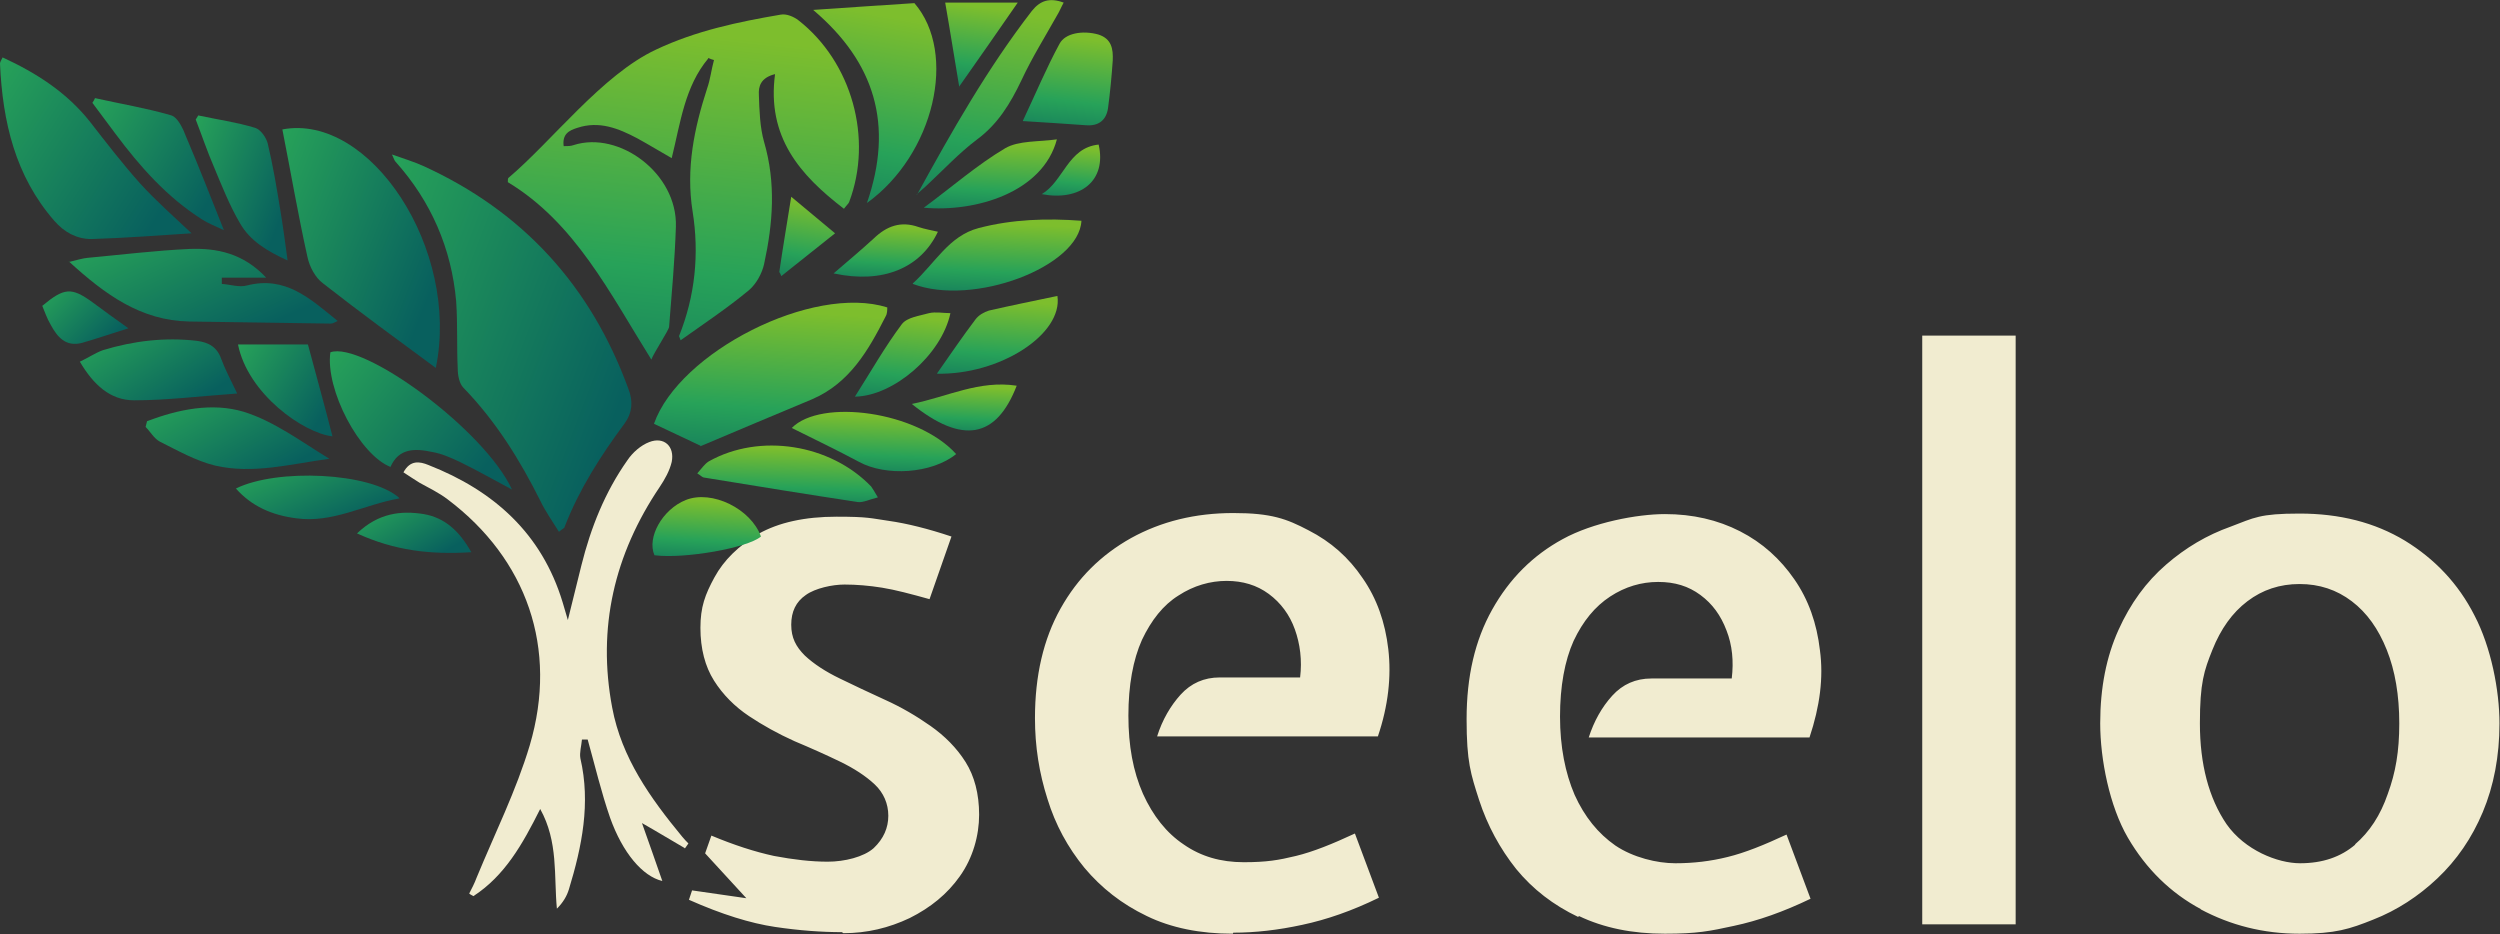 <svg xmlns="http://www.w3.org/2000/svg" xmlns:xlink="http://www.w3.org/1999/xlink" viewBox="0 0 479 179"><rect x="0" y="0" width="479" height="179" fill="#333333" stroke="none"/><defs><style>      .cls-1 {        fill: none;      }      .cls-2 {        fill: url(#Dégradé_sans_nom_9);      }      .cls-3 {        fill: url(#Dégradé_sans_nom_6);      }      .cls-4 {        fill: url(#Dégradé_sans_nom_7);      }      .cls-5 {        fill: url(#Dégradé_sans_nom_4);      }      .cls-6 {        fill: url(#Dégradé_sans_nom_5);      }      .cls-7 {        fill: url(#Dégradé_sans_nom_2);      }      .cls-8 {        fill: url(#Dégradé_sans_nom_3);      }      .cls-9 {        fill: url(#Dégradé_sans_nom_8);      }      .cls-10 {        fill: url(#Dégradé_sans_nom);      }      .cls-11 {        fill: url(#Dégradé_sans_nom_19);      }      .cls-12 {        fill: url(#Dégradé_sans_nom_18);      }      .cls-13 {        fill: url(#Dégradé_sans_nom_13);      }      .cls-14 {        fill: url(#Dégradé_sans_nom_10);      }      .cls-15 {        fill: url(#Dégradé_sans_nom_12);      }      .cls-16 {        fill: url(#Dégradé_sans_nom_15);      }      .cls-17 {        fill: url(#Dégradé_sans_nom_11);      }      .cls-18 {        fill: url(#Dégradé_sans_nom_17);      }      .cls-19 {        fill: url(#Dégradé_sans_nom_14);      }      .cls-20 {        fill: url(#Dégradé_sans_nom_16);      }      .cls-21 {        fill: url(#Dégradé_sans_nom_28);      }      .cls-22 {        fill: url(#Dégradé_sans_nom_29);      }      .cls-23 {        fill: url(#Dégradé_sans_nom_30);      }      .cls-24 {        fill: url(#Dégradé_sans_nom_26);      }      .cls-25 {        fill: url(#Dégradé_sans_nom_25);      }      .cls-26 {        fill: url(#Dégradé_sans_nom_23);      }      .cls-27 {        fill: url(#Dégradé_sans_nom_20);      }      .cls-28 {        fill: url(#Dégradé_sans_nom_27);      }      .cls-29 {        fill: url(#Dégradé_sans_nom_24);      }      .cls-30 {        fill: url(#Dégradé_sans_nom_22);      }      .cls-31 {        fill: url(#Dégradé_sans_nom_21);      }      .cls-32 {        fill-rule: evenodd;      }      .cls-32, .cls-33 {        fill: #f1ecd0;      }      .cls-34 {        clip-path: url(#clippath);      }    </style><clipPath id="clippath"><rect class="cls-1" width="213.2" height="174"></rect></clipPath><linearGradient id="D&#xE9;grad&#xE9;_sans_nom" data-name="D&#xE9;grad&#xE9; sans nom" x1="119.2" y1="103.5" x2="10.8" y2="145.1" gradientTransform="translate(0 180) scale(1 -1)" gradientUnits="userSpaceOnUse"><stop offset="0" stop-color="#08605e"></stop><stop offset=".5" stop-color="#27a259"></stop><stop offset="1" stop-color="#7dbe2d"></stop></linearGradient><linearGradient id="D&#xE9;grad&#xE9;_sans_nom_2" data-name="D&#xE9;grad&#xE9; sans nom 2" x1="84" y1="127.6" x2="13.1" y2="155.8" gradientTransform="translate(0 180) scale(1 -1)" gradientUnits="userSpaceOnUse"><stop offset="0" stop-color="#08605e"></stop><stop offset=".5" stop-color="#27a259"></stop><stop offset="1" stop-color="#7dbe2d"></stop></linearGradient><linearGradient id="D&#xE9;grad&#xE9;_sans_nom_3" data-name="D&#xE9;grad&#xE9; sans nom 3" x1="29.9" y1="137.8" x2="-41" y2="182.9" gradientTransform="translate(0 180) scale(1 -1)" gradientUnits="userSpaceOnUse"><stop offset="0" stop-color="#08605e"></stop><stop offset=".5" stop-color="#27a259"></stop><stop offset="1" stop-color="#7dbe2d"></stop></linearGradient><linearGradient id="D&#xE9;grad&#xE9;_sans_nom_4" data-name="D&#xE9;grad&#xE9; sans nom 4" x1="43.6" y1="114.1" x2="19" y2="167.4" gradientTransform="translate(0 180) scale(1 -1)" gradientUnits="userSpaceOnUse"><stop offset="0" stop-color="#08605e"></stop><stop offset=".5" stop-color="#27a259"></stop><stop offset="1" stop-color="#7dbe2d"></stop></linearGradient><linearGradient id="D&#xE9;grad&#xE9;_sans_nom_5" data-name="D&#xE9;grad&#xE9; sans nom 5" x1="90.4" y1="87.3" x2="32.4" y2="133.6" gradientTransform="translate(0 180) scale(1 -1)" gradientUnits="userSpaceOnUse"><stop offset="0" stop-color="#08605e"></stop><stop offset=".5" stop-color="#27a259"></stop><stop offset="1" stop-color="#7dbe2d"></stop></linearGradient><linearGradient id="D&#xE9;grad&#xE9;_sans_nom_6" data-name="D&#xE9;grad&#xE9; sans nom 6" x1="34.9" y1="101.4" x2="11.3" y2="138.4" gradientTransform="translate(0 180) scale(1 -1)" gradientUnits="userSpaceOnUse"><stop offset="0" stop-color="#08605e"></stop><stop offset=".5" stop-color="#27a259"></stop><stop offset="1" stop-color="#7dbe2d"></stop></linearGradient><linearGradient id="D&#xE9;grad&#xE9;_sans_nom_7" data-name="D&#xE9;grad&#xE9; sans nom 7" x1="49.7" y1="87.5" x2="27.1" y2="128.1" gradientTransform="translate(0 180) scale(1 -1)" gradientUnits="userSpaceOnUse"><stop offset="0" stop-color="#08605e"></stop><stop offset=".5" stop-color="#27a259"></stop><stop offset="1" stop-color="#7dbe2d"></stop></linearGradient><linearGradient id="D&#xE9;grad&#xE9;_sans_nom_8" data-name="D&#xE9;grad&#xE9; sans nom 8" x1="55.1" y1="141.6" x2="13.4" y2="157.7" gradientTransform="translate(0 180) scale(1 -1)" gradientUnits="userSpaceOnUse"><stop offset="0" stop-color="#08605e"></stop><stop offset=".5" stop-color="#27a259"></stop><stop offset="1" stop-color="#7dbe2d"></stop></linearGradient><linearGradient id="D&#xE9;grad&#xE9;_sans_nom_9" data-name="D&#xE9;grad&#xE9; sans nom 9" x1="41.7" y1="144.3" x2="-8.5" y2="174.6" gradientTransform="translate(0 180) scale(1 -1)" gradientUnits="userSpaceOnUse"><stop offset="0" stop-color="#08605e"></stop><stop offset=".5" stop-color="#27a259"></stop><stop offset="1" stop-color="#7dbe2d"></stop></linearGradient><linearGradient id="D&#xE9;grad&#xE9;_sans_nom_10" data-name="D&#xE9;grad&#xE9; sans nom 10" x1="63.5" y1="103.2" x2="28" y2="125.2" gradientTransform="translate(0 180) scale(1 -1)" gradientUnits="userSpaceOnUse"><stop offset="0" stop-color="#08605e"></stop><stop offset=".5" stop-color="#27a259"></stop><stop offset="1" stop-color="#7dbe2d"></stop></linearGradient><linearGradient id="D&#xE9;grad&#xE9;_sans_nom_11" data-name="D&#xE9;grad&#xE9; sans nom 11" x1="63.9" y1="78.4" x2="50.2" y2="109.7" gradientTransform="translate(0 180) scale(1 -1)" gradientUnits="userSpaceOnUse"><stop offset="0" stop-color="#08605e"></stop><stop offset=".5" stop-color="#27a259"></stop><stop offset="1" stop-color="#7dbe2d"></stop></linearGradient><linearGradient id="D&#xE9;grad&#xE9;_sans_nom_12" data-name="D&#xE9;grad&#xE9; sans nom 12" x1="81.6" y1="72.2" x2="66.6" y2="98" gradientTransform="translate(0 180) scale(1 -1)" gradientUnits="userSpaceOnUse"><stop offset="0" stop-color="#08605e"></stop><stop offset=".5" stop-color="#27a259"></stop><stop offset="1" stop-color="#7dbe2d"></stop></linearGradient><linearGradient id="D&#xE9;grad&#xE9;_sans_nom_13" data-name="D&#xE9;grad&#xE9; sans nom 13" x1="20.3" y1="114" x2="-2.1" y2="136.4" gradientTransform="translate(0 180) scale(1 -1)" gradientUnits="userSpaceOnUse"><stop offset="0" stop-color="#08605e"></stop><stop offset=".5" stop-color="#27a259"></stop><stop offset="1" stop-color="#7dbe2d"></stop></linearGradient><linearGradient id="D&#xE9;grad&#xE9;_sans_nom_14" data-name="D&#xE9;grad&#xE9; sans nom 14" x1="150.6" y1="79.1" x2="151.1" y2="94.1" gradientTransform="translate(0 180) scale(1 -1)" gradientUnits="userSpaceOnUse"><stop offset="0" stop-color="#08605e"></stop><stop offset=".5" stop-color="#27a259"></stop><stop offset="1" stop-color="#7dbe2d"></stop></linearGradient><linearGradient id="D&#xE9;grad&#xE9;_sans_nom_15" data-name="D&#xE9;grad&#xE9; sans nom 15" x1="167.1" y1="84.9" x2="167.7" y2="100.5" gradientTransform="translate(0 180) scale(1 -1)" gradientUnits="userSpaceOnUse"><stop offset="0" stop-color="#08605e"></stop><stop offset=".5" stop-color="#27a259"></stop><stop offset="1" stop-color="#7dbe2d"></stop></linearGradient><linearGradient id="D&#xE9;grad&#xE9;_sans_nom_16" data-name="D&#xE9;grad&#xE9; sans nom 16" x1="134.9" y1="68.6" x2="135.8" y2="84.1" gradientTransform="translate(0 180) scale(1 -1)" gradientUnits="userSpaceOnUse"><stop offset="0" stop-color="#08605e"></stop><stop offset=".5" stop-color="#27a259"></stop><stop offset="1" stop-color="#7dbe2d"></stop></linearGradient><linearGradient id="D&#xE9;grad&#xE9;_sans_nom_17" data-name="D&#xE9;grad&#xE9; sans nom 17" x1="145.8" y1="82.8" x2="148.4" y2="120.6" gradientTransform="translate(0 180) scale(1 -1)" gradientUnits="userSpaceOnUse"><stop offset="0" stop-color="#08605e"></stop><stop offset=".5" stop-color="#27a259"></stop><stop offset="1" stop-color="#7dbe2d"></stop></linearGradient><linearGradient id="D&#xE9;grad&#xE9;_sans_nom_18" data-name="D&#xE9;grad&#xE9; sans nom 18" x1="190.4" y1="118.5" x2="191.3" y2="137.2" gradientTransform="translate(0 180) scale(1 -1)" gradientUnits="userSpaceOnUse"><stop offset="0" stop-color="#08605e"></stop><stop offset=".5" stop-color="#27a259"></stop><stop offset="1" stop-color="#7dbe2d"></stop></linearGradient><linearGradient id="D&#xE9;grad&#xE9;_sans_nom_19" data-name="D&#xE9;grad&#xE9; sans nom 19" x1="190.2" y1="101.9" x2="191.6" y2="122.4" gradientTransform="translate(0 180) scale(1 -1)" gradientUnits="userSpaceOnUse"><stop offset="0" stop-color="#08605e"></stop><stop offset=".5" stop-color="#27a259"></stop><stop offset="1" stop-color="#7dbe2d"></stop></linearGradient><linearGradient id="D&#xE9;grad&#xE9;_sans_nom_20" data-name="D&#xE9;grad&#xE9; sans nom 20" x1="189.1" y1="134.3" x2="190.1" y2="152.6" gradientTransform="translate(0 180) scale(1 -1)" gradientUnits="userSpaceOnUse"><stop offset="0" stop-color="#08605e"></stop><stop offset=".5" stop-color="#27a259"></stop><stop offset="1" stop-color="#7dbe2d"></stop></linearGradient><linearGradient id="D&#xE9;grad&#xE9;_sans_nom_21" data-name="D&#xE9;grad&#xE9; sans nom 21" x1="171.6" y1="97.1" x2="173.7" y2="119.2" gradientTransform="translate(0 180) scale(1 -1)" gradientUnits="userSpaceOnUse"><stop offset="0" stop-color="#08605e"></stop><stop offset=".5" stop-color="#27a259"></stop><stop offset="1" stop-color="#7dbe2d"></stop></linearGradient><linearGradient id="D&#xE9;grad&#xE9;_sans_nom_22" data-name="D&#xE9;grad&#xE9; sans nom 22" x1="169.2" y1="122.6" x2="170" y2="136.5" gradientTransform="translate(0 180) scale(1 -1)" gradientUnits="userSpaceOnUse"><stop offset="0" stop-color="#08605e"></stop><stop offset=".5" stop-color="#27a259"></stop><stop offset="1" stop-color="#7dbe2d"></stop></linearGradient><linearGradient id="D&#xE9;grad&#xE9;_sans_nom_23" data-name="D&#xE9;grad&#xE9; sans nom 23" x1="203.1" y1="148.5" x2="205.8" y2="172.7" gradientTransform="translate(0 180) scale(1 -1)" gradientUnits="userSpaceOnUse"><stop offset="0" stop-color="#08605e"></stop><stop offset=".5" stop-color="#27a259"></stop><stop offset="1" stop-color="#7dbe2d"></stop></linearGradient><linearGradient id="D&#xE9;grad&#xE9;_sans_nom_24" data-name="D&#xE9;grad&#xE9; sans nom 24" x1="184.9" y1="127.3" x2="192.2" y2="177.8" gradientTransform="translate(0 180) scale(1 -1)" gradientUnits="userSpaceOnUse"><stop offset="0" stop-color="#08605e"></stop><stop offset=".5" stop-color="#27a259"></stop><stop offset="1" stop-color="#7dbe2d"></stop></linearGradient><linearGradient id="D&#xE9;grad&#xE9;_sans_nom_25" data-name="D&#xE9;grad&#xE9; sans nom 25" x1="185.3" y1="156.6" x2="188" y2="178.6" gradientTransform="translate(0 180) scale(1 -1)" gradientUnits="userSpaceOnUse"><stop offset="0" stop-color="#08605e"></stop><stop offset=".5" stop-color="#27a259"></stop><stop offset="1" stop-color="#7dbe2d"></stop></linearGradient><linearGradient id="D&#xE9;grad&#xE9;_sans_nom_26" data-name="D&#xE9;grad&#xE9; sans nom 26" x1="152.9" y1="120.7" x2="156.1" y2="141.3" gradientTransform="translate(0 180) scale(1 -1)" gradientUnits="userSpaceOnUse"><stop offset="0" stop-color="#08605e"></stop><stop offset=".5" stop-color="#27a259"></stop><stop offset="1" stop-color="#7dbe2d"></stop></linearGradient><linearGradient id="D&#xE9;grad&#xE9;_sans_nom_27" data-name="D&#xE9;grad&#xE9; sans nom 27" x1="204.5" y1="138.3" x2="205.8" y2="151.7" gradientTransform="translate(0 180) scale(1 -1)" gradientUnits="userSpaceOnUse"><stop offset="0" stop-color="#08605e"></stop><stop offset=".5" stop-color="#27a259"></stop><stop offset="1" stop-color="#7dbe2d"></stop></linearGradient><linearGradient id="D&#xE9;grad&#xE9;_sans_nom_28" data-name="D&#xE9;grad&#xE9; sans nom 28" x1="184.3" y1="93.7" x2="184.9" y2="105.9" gradientTransform="translate(0 180) scale(1 -1)" gradientUnits="userSpaceOnUse"><stop offset="0" stop-color="#08605e"></stop><stop offset=".5" stop-color="#27a259"></stop><stop offset="1" stop-color="#7dbe2d"></stop></linearGradient><linearGradient id="D&#xE9;grad&#xE9;_sans_nom_29" data-name="D&#xE9;grad&#xE9; sans nom 29" x1="159.6" y1="125.8" x2="168.7" y2="177.2" gradientTransform="translate(0 180) scale(1 -1)" gradientUnits="userSpaceOnUse"><stop offset="0" stop-color="#08605e"></stop><stop offset=".5" stop-color="#27a259"></stop><stop offset="1" stop-color="#7dbe2d"></stop></linearGradient><linearGradient id="D&#xE9;grad&#xE9;_sans_nom_30" data-name="D&#xE9;grad&#xE9; sans nom 30" x1="124" y1="82.9" x2="133.7" y2="173.5" gradientTransform="translate(0 180) scale(1 -1)" gradientUnits="userSpaceOnUse"><stop offset="0" stop-color="#08605e"></stop><stop offset=".5" stop-color="#27a259"></stop><stop offset="1" stop-color="#7dbe2d"></stop></linearGradient></defs><g><g id="Calque_1"><path class="cls-32" d="M368.3,64.3h17.9v112.8h-17.9v-112.8ZM236.2,178.9c-6.2,0-11.8-1.1-16.5-3.4-4.8-2.3-8.7-5.4-11.9-9.2-3.2-3.9-5.6-8.3-7.1-13.2-1.6-5-2.4-10.1-2.4-15.5,0-8.1,1.6-15.1,4.9-21,3.3-5.9,7.8-10.3,13.5-13.5,5.8-3.2,12.3-4.8,19.6-4.8s10.2,1.1,14.4,3.3c4.3,2.2,7.7,5.2,10.4,9.2,2.7,3.9,4.3,8.4,4.9,13.6.6,5.2,0,10.8-2,16.7h-42.3c1-3.2,2.6-5.9,4.5-8,2-2.2,4.5-3.3,7.5-3.3h15.4c.4-3.3,0-6.4-1-9.2-1-2.8-2.7-5.1-5-6.8-2.3-1.7-5-2.5-8.1-2.5s-6.3.9-9.2,2.8c-2.9,1.8-5.2,4.7-7,8.5-1.7,3.8-2.6,8.7-2.6,14.5s.9,10.7,2.8,15c1.9,4.2,4.5,7.5,7.8,9.7,3.3,2.3,7.1,3.4,11.5,3.4s6.7-.4,10-1.2c3.3-.8,7-2.3,11.3-4.3l4.6,12.3c-5.1,2.5-10,4.2-14.7,5.2-4.6,1-9,1.5-13.2,1.5ZM161.3,178.6c-3.8,0-8.1-.3-12.8-1-4.7-.7-10.2-2.4-16.5-5.2l.6-1.8,10.4,1.5-7.9-8.6,1.2-3.4c4.3,1.8,8.3,3.1,12,3.9,3.7.7,7.1,1.1,10.3,1.1s6.9-.9,8.8-2.6c1.9-1.8,2.8-3.9,2.8-6.2s-.9-4.4-2.6-6c-1.7-1.6-4-3.1-6.7-4.4-2.7-1.3-5.6-2.6-8.7-3.9-3.1-1.4-6-3-8.7-4.8-2.7-1.8-5-4.1-6.7-6.8-1.7-2.7-2.6-6.1-2.6-10.1s.9-6.4,2.7-9.7c1.8-3.3,4.6-6,8.4-8.3,3.9-2.2,8.9-3.3,15-3.3s6.5.3,10,.8c3.5.5,7.5,1.5,12,3l-4.2,12c-3.6-1-6.6-1.8-9.1-2.2-2.5-.4-4.9-.6-7.2-.6s-5.6.7-7.4,2c-1.9,1.3-2.8,3.2-2.8,5.7s.9,4.2,2.6,5.9c1.7,1.6,4,3.1,6.7,4.4,2.7,1.3,5.6,2.7,8.7,4.1,3.1,1.4,6,3.1,8.7,5,2.7,1.9,5,4.2,6.7,6.9,1.7,2.7,2.6,6.1,2.6,10.1s-1.2,8.3-3.7,11.8c-2.4,3.4-5.6,6-9.6,8-4,1.9-8.2,2.9-12.7,2.9ZM302.5,175.5c4.8,2.3,10.3,3.4,16.5,3.4s8.6-.5,13.2-1.5c4.7-1,9.5-2.7,14.7-5.2l-4.6-12.3c-4.3,2-8,3.5-11.3,4.3-3.2.8-6.5,1.2-10,1.2s-8.1-1.1-11.5-3.4c-3.3-2.3-5.9-5.5-7.8-9.7-1.8-4.2-2.8-9.2-2.8-15s.9-10.7,2.6-14.5c1.8-3.8,4.1-6.6,7-8.5,2.9-1.9,6-2.8,9.2-2.8s5.8.8,8.1,2.5c2.3,1.7,3.9,3.9,5,6.8,1.1,2.8,1.4,5.9,1,9.2h-15.4c-3,0-5.5,1.1-7.5,3.3-2,2.2-3.5,4.9-4.5,8h42.3c2-6,2.7-11.5,2-16.7-.6-5.2-2.2-9.7-4.9-13.6-2.7-3.9-6.1-7-10.4-9.2-4.3-2.2-9.1-3.3-14.4-3.3s-13.8,1.6-19.6,4.8c-5.7,3.1-10.2,7.6-13.5,13.5s-4.9,12.8-4.9,21,.8,10.5,2.4,15.5c1.6,4.9,4,9.3,7.1,13.2,3.2,3.9,7.1,6.9,11.9,9.2ZM421.6,174.2c5.8,3.1,12.1,4.7,19,4.7s9.6-.9,14.1-2.7c4.6-1.8,8.7-4.5,12.3-7.9,3.7-3.5,6.6-7.7,8.7-12.7,2.1-5,3.2-10.7,3.2-17s-1.6-14.6-4.8-20.7c-3.1-6.1-7.6-10.8-13.3-14.3-5.8-3.5-12.5-5.2-20.2-5.2s-8.7.8-13.2,2.5c-4.5,1.6-8.6,4-12.4,7.3-3.8,3.3-6.8,7.4-9.1,12.5-2.3,5.1-3.5,11-3.5,17.9s1.8,15.9,5.3,21.9c3.5,6,8.2,10.6,14,13.7ZM451.3,161.8c-2.8,2.4-6.3,3.6-10.6,3.6s-10.6-2.5-14.1-7.5c-3.4-5-5.1-11.5-5.1-19.3s.8-10.1,2.4-14.1c1.6-4,3.8-7.1,6.7-9.3,2.9-2.2,6.2-3.3,10-3.3s7.1,1.1,10,3.3c2.9,2.2,5.1,5.3,6.7,9.3,1.6,4,2.4,8.7,2.4,14.1s-.7,9.4-2.2,13.5c-1.4,4.1-3.5,7.3-6.3,9.7Z"></path><g class="cls-34"><g><path class="cls-33" d="M131.2,162.5c-2.6-1.5-5.2-3.1-8.2-4.8,1.3,3.7,2.6,7.3,3.9,11.1-3.8-.9-7.6-5.4-10-12.1-1.7-4.9-2.9-10-4.3-15-.4,0-.7,0-1.1,0-.1,1.2-.5,2.5-.3,3.6,2,8.6.3,16.9-2.2,25.1-.4,1.3-1.1,2.5-2.3,3.7-.6-6.3.3-12.8-3.2-19.1-3.4,6.8-6.8,12.8-12.8,16.7-.3-.2-.6-.3-.8-.5.5-1,1-1.9,1.4-3,3.5-8.5,7.6-16.7,10.2-25.4,5.5-18.6-.6-35.7-15.7-47.1-1.7-1.3-3.6-2.2-5.4-3.2-1-.6-2-1.3-3.1-2,1.3-2.4,3.1-2.1,4.8-1.4,12.5,4.9,21.7,13.1,25.7,26.3.3.9.5,1.8,1,3.4,1-4,1.8-7.2,2.6-10.5,1.8-7.2,4.5-14,8.8-20.1,1-1.5,2.6-2.9,4.2-3.5,2.8-1.1,4.9.8,4.3,3.8-.4,1.7-1.3,3.3-2.3,4.8-8.7,12.9-12,27-9.1,42.3,1.8,9.6,7.3,17.3,13.4,24.7.4.5.8.9,1.2,1.3l-.7,1h0Z"></path><path class="cls-10" d="M107.1,101.9c-1.3-2.1-2.6-3.9-3.6-6-3.9-7.8-8.5-15.2-14.7-21.6-.8-.8-1.1-2.4-1.1-3.7-.2-4.3,0-8.6-.3-12.9-.9-10.1-4.8-19.1-11.6-26.7-.2-.2-.3-.5-.7-1.4,2.3.8,4.2,1.4,6,2.2,19.1,8.7,32.1,23,39.3,42.7.9,2.3.8,4.5-.7,6.6-4.6,6.2-8.7,12.6-11.5,19.8,0,.3-.4.4-1,.9Z"></path><path class="cls-7" d="M83.5,70.5c-7.6-5.6-14.7-10.8-21.6-16.2-1.5-1.1-2.6-3.2-3-5.1-1.8-8.1-3.2-16.3-4.8-24.4,16.8-3.2,34.1,23,29.4,45.7Z"></path><path class="cls-8" d="M.5,11c6.5,3,12.3,6.7,16.8,12.4,3.1,4,6.2,8,9.5,11.7,3.1,3.4,6.5,6.4,9.9,9.6-6.1.4-12.7.9-19.2,1.1-2.8,0-5.2-1.3-7.1-3.5C2.9,33.7.5,23.3,0,12.2c0-.3.2-.6.5-1.2Z"></path><path class="cls-5" d="M13.2,50.2c1.6-.4,2.6-.7,3.6-.8,6.5-.6,13-1.4,19.5-1.7,5.2-.2,10.3.8,14.7,5.5h-8.5c0,.4,0,.8,0,1.2,1.6.1,3.3.7,4.8.3,7.4-1.9,12.1,2.5,17.4,6.8-.6.3-1,.5-1.3.5-9.1-.1-18.1-.3-27.2-.4-9.2-.2-16-5.1-23-11.5h0Z"></path><path class="cls-6" d="M74.9,89.5c-6-2.3-12.6-14.9-11.6-22,6.2-2.2,29.5,14.8,34.8,26.3-3.4-1.8-6.7-3.7-10-5.3-1.7-.8-3.5-1.6-5.3-1.9-3.2-.7-6.4-.8-8,2.9h0Z"></path><path class="cls-3" d="M45.4,75.4c-7.1.5-13.4,1.3-19.7,1.3-4.6,0-7.8-3-10.4-7.4,1.7-.8,3-1.7,4.4-2.2,5.9-1.8,11.9-2.5,18-1.8,2.3.3,3.9,1.2,4.7,3.5.7,1.9,1.7,3.8,3,6.5h0Z"></path><path class="cls-4" d="M28.2,80.7c6-2.3,12.5-3.6,18.5-1.8,5.8,1.8,11,5.7,16.4,9-7.4,1-14.6,3-21.9,1.3-3.7-.9-7.2-2.9-10.6-4.6-1.1-.6-1.8-1.9-2.7-2.8.1-.4.2-.8.3-1.2h0Z"></path><path class="cls-9" d="M37.9,22.1c3.7.8,7.4,1.3,11,2.4,1,.3,2.1,1.8,2.4,3,1,4.2,1.7,8.4,2.4,12.7.5,3,.9,6,1.4,9.7-4-1.8-7.2-3.8-9.1-7.1-2-3.4-3.5-7.2-5-10.8-1.3-3-2.3-6-3.5-9.1.2-.3.3-.5.5-.8Z"></path><path class="cls-2" d="M18.2,18.8c4.9,1.1,9.8,1.9,14.6,3.3,1.3.4,2.3,2.6,2.9,4.2,2.4,5.6,4.6,11.3,7.2,17.8-1.7-.8-3-1.3-4.1-2-6.8-4.3-12-10.2-16.7-16.5-1.5-2-2.9-3.9-4.4-5.9.2-.3.4-.6.5-.9h0Z"></path><path class="cls-14" d="M45.7,66h13.3c1.6,6,3.2,11.7,4.7,17.6-5.5-.6-16.2-8.1-18.1-17.6Z"></path><path class="cls-17" d="M76.5,95.5c-6.8,1.2-12.8,4.8-19.8,3.8-4.6-.6-8.5-2.3-11.5-5.7,7.9-3.9,25.8-3.1,31.3,1.8Z"></path><path class="cls-15" d="M68.4,102.2c4.1-3.9,8.4-4.4,12.8-3.7,4,.7,6.8,3.2,9.1,7.3-7.8.5-14.7-.3-21.9-3.6Z"></path><path class="cls-13" d="M24.6,62.9c-3.5,1.1-6.1,2-8.9,2.8-3.1.8-4.7-1.1-6-3.5-.7-1.2-1.1-2.4-1.6-3.6,4.2-3.5,5.6-3.6,9.6-.7,2,1.5,4.1,3,6.9,5Z"></path><path class="cls-19" d="M168.2,95.3c-1.6.4-2.8,1-3.8.9-9.9-1.5-19.7-3.1-29.5-4.7-.3,0-.5-.3-1.3-.8.8-.9,1.4-1.8,2.2-2.3,9.8-5.5,23.3-3.3,31.1,4.8.3.4.6.9,1.3,2.1Z"></path><path class="cls-16" d="M183.2,87c-4.7,3.8-13.5,4.3-18.6,1.5-4.3-2.3-8.7-4.4-12.9-6.5,5.6-5.7,24.1-3.2,31.5,5h0Z"></path><path class="cls-20" d="M125.4,106.4c-1.5-3.4,1.5-8.8,6-10.6,5-2,12.5,1.7,14.4,7-2.6,2.2-14.6,4.3-20.3,3.6Z"></path><path class="cls-18" d="M134.2,85.4c-3.1-1.5-6-2.8-8.9-4.2,4.8-13.7,30.4-26.8,44.7-22.3,0,.5,0,1.2-.3,1.7-3.3,6.5-6.9,12.8-14.1,15.9-7.2,3-14.3,6-21.4,9Z"></path><path class="cls-12" d="M174.9,54.3c4.3-3.9,6.9-9.1,12.6-10.6,6.5-1.7,13.1-1.9,19.7-1.4-.4,8.8-20.7,16.5-32.3,12.1Z"></path><path class="cls-11" d="M179.5,71.6c2.6-3.7,4.9-7.1,7.4-10.4.6-.8,1.6-1.4,2.6-1.7,4.4-1,8.8-1.9,13.1-2.8,1.1,7.3-11,15.2-23.2,14.9h0Z"></path><path class="cls-27" d="M177,39.8c5.3-3.9,10.2-8.2,15.6-11.4,2.6-1.5,6.4-1.2,9.9-1.7-2.7,10.2-15.6,14-25.5,13.1h0Z"></path><path class="cls-31" d="M163.8,76c3-4.7,5.7-9.5,9-13.9,1-1.3,3.4-1.6,5.2-2.1,1.3-.3,2.7,0,4.1,0-1.7,8-10.9,15.9-18.3,16Z"></path><path class="cls-30" d="M159.7,52.4c2.8-2.4,5.3-4.5,7.7-6.7,2.5-2.4,5.2-3.4,8.6-2.2,1.2.4,2.4.6,3.7.9-3.3,7-10.6,10-19.9,8Z"></path><path class="cls-26" d="M196,23.1c2.5-5.3,4.5-10.1,7-14.7,1.1-2.1,4.5-2.6,7.4-1.8,2.6.8,2.9,2.8,2.8,5-.2,3-.5,6.1-.9,9.1-.3,2.2-1.7,3.5-4.2,3.3-3.8-.3-7.6-.5-12.1-.8Z"></path><path class="cls-29" d="M175.7,37.3c6.7-12.2,13.5-24.2,22-35.2,1.6-2,3.4-2.6,6.1-1.6-.5.9-.8,1.7-1.3,2.5-2.3,4.1-4.8,8.1-6.8,12.4-2.1,4.4-4.5,8.4-8.6,11.4-3.3,2.5-6.2,5.6-9.3,8.5-.7.7-1.5,1.3-2.2,2Z"></path><path class="cls-25" d="M183.8,16.7c-.9-5.3-1.7-10.5-2.7-16.2h13.9c-3.8,5.5-7.5,10.8-11.3,16.2Z"></path><path class="cls-24" d="M149.3,52.2c.7-4.8,1.5-9.5,2.3-14.5,2.6,2.2,5.2,4.3,8.4,7-3.5,2.8-6.9,5.5-10.3,8.2-.1-.2-.2-.5-.3-.7h0Z"></path><path class="cls-28" d="M199.6,37.2c4.2-2.5,5-8.9,10.9-9.5,1.6,7-3.6,10.9-10.9,9.5Z"></path><path class="cls-21" d="M194.8,73.9c-3.9,10.1-10.4,11.3-20.1,3.5,6.9-1.4,12.9-4.6,20.1-3.5Z"></path><path class="cls-22" d="M166.1,38.9c5.2-15,1.5-27-10.3-37,7.1-.5,13.4-.9,19.4-1.3,8.3,9.6,3.8,29-9.1,38.3Z"></path><path class="cls-23" d="M135.7,11.2c-4.5,5.4-5.3,12.2-7,19.1-2.3-1.3-4.4-2.6-6.6-3.8-3.6-1.9-7.3-3.4-11.5-2-1.6.5-2.9,1.2-2.6,3.5.7,0,1.4,0,1.9-.2,8.7-2.8,19.9,5.4,19.6,15.6-.2,6.4-.8,12.8-1.3,19.2,0,.6-3,5.1-3.4,6.3-8-12.8-14.6-26.2-27.5-34,0-.4,0-.7.1-.8,8.4-7.1,18-19.8,28.3-24.6,7.6-3.6,15.7-5.3,23.9-6.7,1.1-.2,2.5.4,3.4,1.1,10.2,8,14.3,22.6,9.7,34.8-.1.3-.4.5-1,1.3-8.5-6.5-14.8-13.8-13.2-25.8-2.8.7-3.2,2.4-3.1,4,.1,3,.2,6.2,1,9,2.3,7.9,1.7,15.6,0,23.4-.4,1.8-1.5,3.8-2.9,5-4.1,3.4-8.6,6.4-13.1,9.6-.1-.4-.3-.7-.3-.8,3.1-7.7,3.9-15.8,2.6-23.9-1.3-8.2.3-15.9,2.8-23.6.6-1.7.8-3.6,1.3-5.4-.4-.1-.7-.2-1.1-.4h0Z"></path></g></g></g></g></svg>